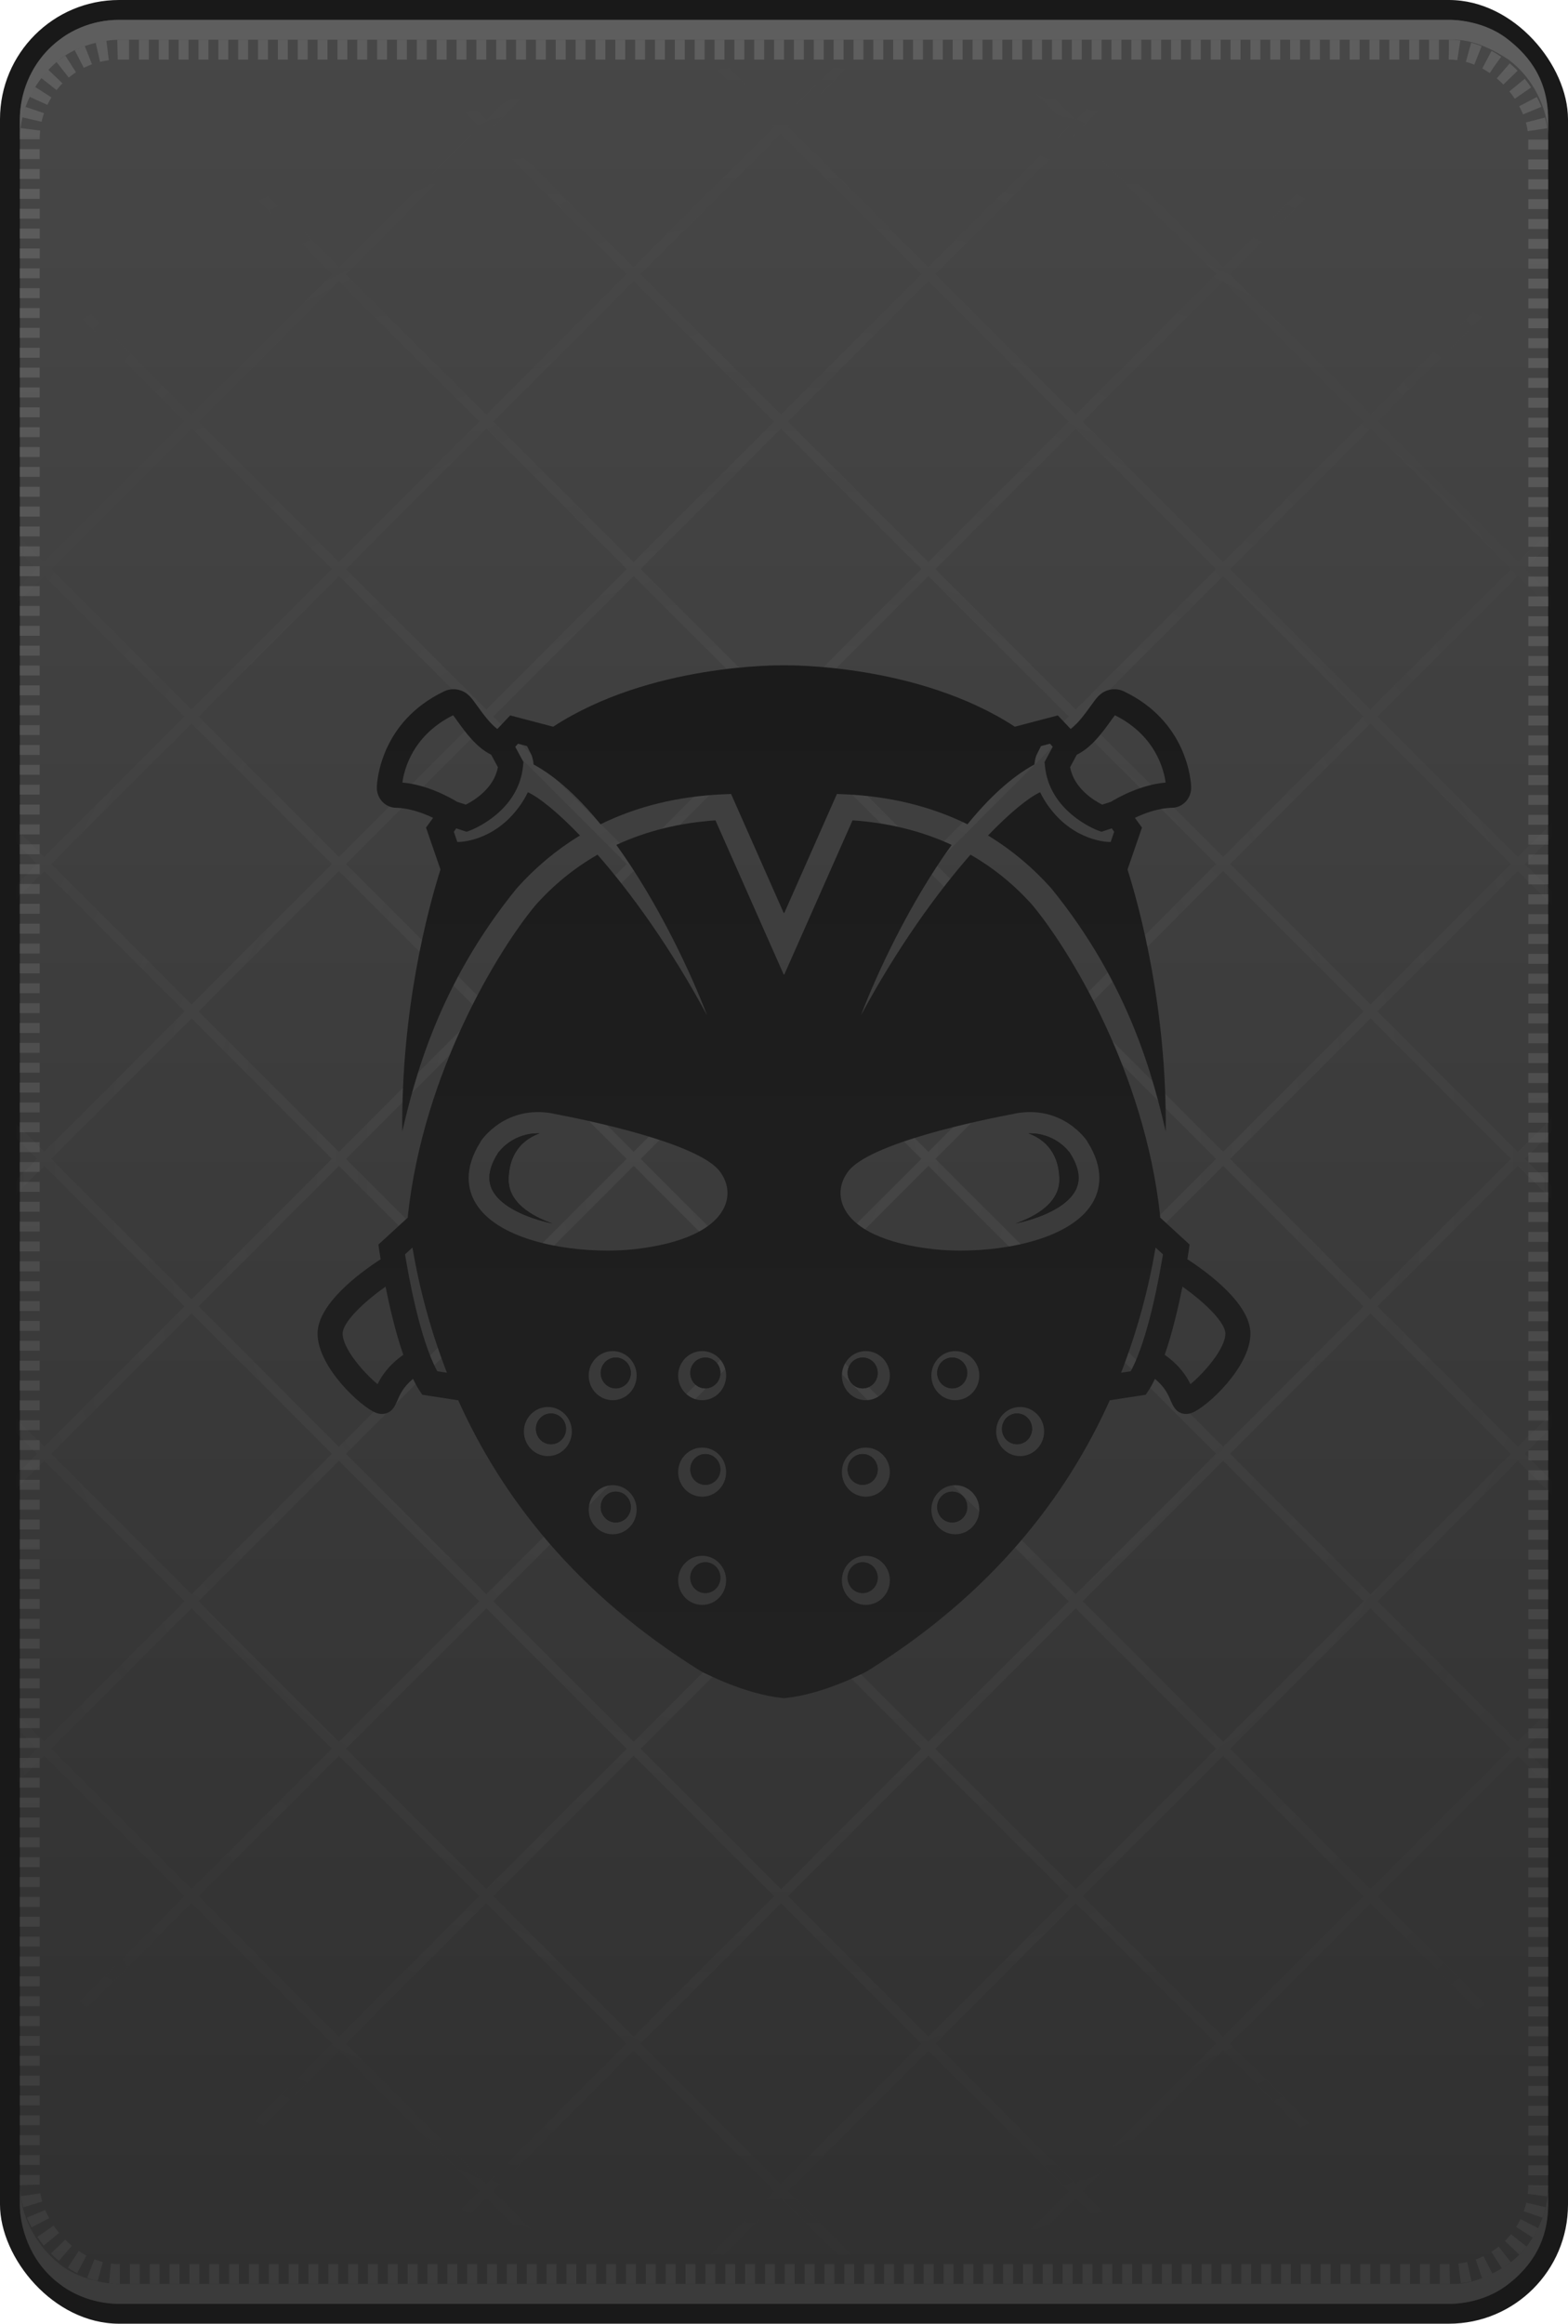 <svg xmlns="http://www.w3.org/2000/svg" fill="none" viewBox="10 2 158 234">
<rect x="10" y="2" width="158" height="234" rx="12" fill="#191919"/>
<g filter="url(#filter0_n_3958_8846)">
<rect x="12" y="4" width="154" height="230" rx="10" fill="url(#paint0_linear_3958_8846)"/>
</g>
<g filter="url(#filter1_n_3958_8846)">
<rect x="13" y="7" width="152" height="224" rx="9" stroke="url(#paint1_linear_3958_8846)" stroke-width="2" stroke-dasharray="1 1"/>
</g>
<g opacity="0.18">
<mask id="mask0_3958_8846" style="mask-type:alpha" maskUnits="userSpaceOnUse" x="12" y="6" width="154" height="226">
<rect x="12" y="6" width="154" height="226" rx="10" fill="url(#paint2_radial_3958_8846)"/>
</mask>
<g mask="url(#mask0_3958_8846)">
<path d="M96.479 -142.222L97.186 -141.515L-171.515 127.186L-172.222 126.479L96.479 -142.222Z" fill="#777777"/>
<path d="M111.328 -127.373L112.035 -126.665L-156.665 142.035L-157.372 141.328L111.328 -127.373Z" fill="#777777"/>
<path d="M126.177 -112.523L126.884 -111.816L-141.816 156.884L-142.523 156.177L126.177 -112.523Z" fill="#777777"/>
<path d="M141.027 -97.674L141.734 -96.967L-126.967 171.734L-127.674 171.026L141.027 -97.674Z" fill="#777777"/>
<path d="M155.876 -82.825L156.583 -82.118L-112.118 186.583L-112.825 185.876L155.876 -82.825Z" fill="#777777"/>
<path d="M170.725 -67.976L171.432 -67.269L-97.268 201.432L-97.975 200.725L170.725 -67.976Z" fill="#777777"/>
<path d="M185.574 -53.126L186.281 -52.419L-82.419 216.281L-83.126 215.574L185.574 -53.126Z" fill="#777777"/>
<path d="M200.424 -38.277L201.131 -37.57L-67.57 231.131L-68.277 230.423L200.424 -38.277Z" fill="#777777"/>
<path d="M215.273 -23.428L215.98 -22.721L-52.721 245.98L-53.428 245.273L215.273 -23.428Z" fill="#777777"/>
<path d="M230.122 -8.579L230.829 -7.872L-37.871 260.829L-38.578 260.122L230.122 -8.579Z" fill="#777777"/>
<path d="M244.971 6.271L245.678 6.978L-23.022 275.678L-23.729 274.971L244.971 6.271Z" fill="#777777"/>
<path d="M259.821 21.12L260.528 21.827L-8.173 290.528L-8.88 289.82L259.821 21.12Z" fill="#777777"/>
<path d="M274.67 35.969L275.377 36.676L6.676 305.377L5.969 304.67L274.67 35.969Z" fill="#777777"/>
<path d="M289.519 50.818L290.226 51.526L21.526 320.226L20.819 319.519L289.519 50.818Z" fill="#777777"/>
<path d="M304.368 65.668L305.075 66.375L36.375 335.075L35.668 334.368L304.368 65.668Z" fill="#777777"/>
<path d="M319.218 80.517L319.925 81.224L51.224 349.925L50.517 349.217L319.218 80.517Z" fill="#777777"/>
<path d="M334.067 95.366L334.774 96.073L66.073 364.774L65.366 364.067L334.067 95.366Z" fill="#777777"/>
<path d="M348.916 110.215L349.623 110.922L80.922 379.623L80.215 378.916L348.916 110.215Z" fill="#777777"/>
<path d="M-172.222 110.922L-171.515 110.215L97.186 378.916L96.479 379.623L-172.222 110.922Z" fill="#777777"/>
<path d="M-157.372 96.073L-156.665 95.366L112.035 364.067L111.328 364.774L-157.372 96.073Z" fill="#777777"/>
<path d="M-142.523 81.224L-141.816 80.517L126.884 349.217L126.177 349.924L-142.523 81.224Z" fill="#777777"/>
<path d="M-127.674 66.375L-126.967 65.668L141.734 334.368L141.027 335.075L-127.674 66.375Z" fill="#777777"/>
<path d="M-112.825 51.525L-112.118 50.818L156.583 319.519L155.876 320.226L-112.825 51.525Z" fill="#777777"/>
<path d="M-97.975 36.676L-97.268 35.969L171.432 304.67L170.725 305.377L-97.975 36.676Z" fill="#777777"/>
<path d="M-83.126 21.827L-82.419 21.12L186.281 289.82L185.574 290.528L-83.126 21.827Z" fill="#777777"/>
<path d="M-68.277 6.978L-67.57 6.271L201.131 274.971L200.424 275.678L-68.277 6.978Z" fill="#777777"/>
<path d="M-53.428 -7.872L-52.721 -8.579L215.98 260.122L215.273 260.829L-53.428 -7.872Z" fill="#777777"/>
<path d="M-38.578 -22.721L-37.871 -23.428L230.829 245.273L230.122 245.98L-38.578 -22.721Z" fill="#777777"/>
<path d="M-23.729 -37.57L-23.022 -38.277L245.678 230.423L244.971 231.131L-23.729 -37.57Z" fill="#777777"/>
<path d="M-8.88 -52.419L-8.173 -53.126L260.528 215.574L259.821 216.281L-8.88 -52.419Z" fill="#777777"/>
<path d="M5.969 -67.269L6.676 -67.976L275.377 200.725L274.67 201.432L5.969 -67.269Z" fill="#777777"/>
<path d="M20.818 -82.118L21.526 -82.825L290.226 185.876L289.519 186.583L20.818 -82.118Z" fill="#777777"/>
<path d="M35.668 -96.967L36.375 -97.674L305.075 171.026L304.368 171.734L35.668 -96.967Z" fill="#777777"/>
<path d="M50.517 -111.816L51.224 -112.523L319.925 156.177L319.218 156.884L50.517 -111.816Z" fill="#777777"/>
<path d="M65.366 -126.665L66.073 -127.373L334.774 141.328L334.067 142.035L65.366 -126.665Z" fill="#777777"/>
<path d="M80.215 -141.515L80.922 -142.222L349.623 126.479L348.916 127.186L80.215 -141.515Z" fill="#777777"/>
</g>
</g>
<g filter="url(#filter2_ddn_3958_8846)">
<path d="M81.073 139.81C80.236 139.81 79.558 139.116 79.558 138.259C79.558 137.402 80.236 136.708 81.073 136.708C81.91 136.708 82.588 137.402 82.588 138.259C82.588 139.116 81.91 139.81 81.073 139.81Z" fill="url(#paint3_linear_3958_8846)"/>
<path d="M81.073 149.526C80.236 149.526 79.558 148.832 79.558 147.975C79.558 147.118 80.236 146.424 81.073 146.424C81.91 146.424 82.588 147.118 82.588 147.975C82.588 148.832 81.91 149.526 81.073 149.526Z" fill="url(#paint4_linear_3958_8846)"/>
<path d="M79.558 158.874C79.558 159.73 80.236 160.424 81.073 160.424C81.91 160.424 82.588 159.73 82.588 158.874C82.588 158.017 81.91 157.323 81.073 157.323C80.236 157.323 79.558 158.017 79.558 158.874Z" fill="url(#paint5_linear_3958_8846)"/>
<path d="M72.049 153.313C71.212 153.313 70.534 152.619 70.534 151.762C70.534 150.905 71.212 150.211 72.049 150.211C72.886 150.211 73.564 150.905 73.564 151.762C73.564 152.619 72.886 153.313 72.049 153.313Z" fill="url(#paint6_linear_3958_8846)"/>
<path d="M70.534 138.259C70.534 139.116 71.212 139.81 72.049 139.81C72.886 139.81 73.564 139.116 73.564 138.259C73.564 137.402 72.886 136.708 72.049 136.708C71.212 136.708 70.534 137.402 70.534 138.259Z" fill="url(#paint7_linear_3958_8846)"/>
<path d="M65.519 145.439C64.682 145.439 64.004 144.745 64.004 143.888C64.004 143.031 64.682 142.337 65.519 142.337C66.356 142.337 67.035 143.031 67.035 143.888C67.035 144.745 66.356 145.439 65.519 145.439Z" fill="url(#paint8_linear_3958_8846)"/>
<path d="M60.179 116.118C59.208 117.661 59.057 118.937 59.71 120.025C60.614 121.525 62.916 122.604 65.662 123.213C63.452 122.416 61.183 121.037 61.25 118.68C61.334 115.724 63.109 114.593 64.364 114.131C61.66 114.062 60.288 115.964 60.179 116.118Z" fill="url(#paint9_linear_3958_8846)"/>
<path d="M96.927 139.81C97.764 139.81 98.442 139.116 98.442 138.259C98.442 137.402 97.764 136.708 96.927 136.708C96.09 136.708 95.412 137.402 95.412 138.259C95.412 139.116 96.09 139.81 96.927 139.81Z" fill="url(#paint10_linear_3958_8846)"/>
<path d="M96.927 149.526C97.764 149.526 98.442 148.832 98.442 147.975C98.442 147.118 97.764 146.424 96.927 146.424C96.09 146.424 95.412 147.118 95.412 147.975C95.412 148.832 96.09 149.526 96.927 149.526Z" fill="url(#paint11_linear_3958_8846)"/>
<path d="M98.442 158.874C98.442 159.73 97.764 160.424 96.927 160.424C96.09 160.424 95.412 159.73 95.412 158.874C95.412 158.017 96.09 157.323 96.927 157.323C97.764 157.323 98.442 158.017 98.442 158.874Z" fill="url(#paint12_linear_3958_8846)"/>
<path d="M105.951 153.313C106.788 153.313 107.466 152.619 107.466 151.762C107.466 150.905 106.788 150.211 105.951 150.211C105.114 150.211 104.436 150.905 104.436 151.762C104.436 152.619 105.114 153.313 105.951 153.313Z" fill="url(#paint13_linear_3958_8846)"/>
<path d="M107.466 138.259C107.466 139.116 106.788 139.81 105.951 139.81C105.114 139.81 104.436 139.116 104.436 138.259C104.436 137.402 105.114 136.708 105.951 136.708C106.788 136.708 107.466 137.402 107.466 138.259Z" fill="url(#paint14_linear_3958_8846)"/>
<path d="M112.481 145.439C113.318 145.439 113.996 144.745 113.996 143.888C113.996 143.031 113.318 142.337 112.481 142.337C111.643 142.337 110.965 143.031 110.965 143.888C110.965 144.745 111.643 145.439 112.481 145.439Z" fill="url(#paint15_linear_3958_8846)"/>
<path d="M117.821 116.118C118.792 117.661 118.943 118.937 118.29 120.025C117.386 121.525 115.084 122.604 112.338 123.213C114.548 122.416 116.817 121.037 116.75 118.68C116.666 115.724 114.891 114.593 113.636 114.131C116.34 114.062 117.712 115.964 117.821 116.118Z" fill="url(#paint16_linear_3958_8846)"/>
<path fill-rule="evenodd" clip-rule="evenodd" d="M89 98.097L88.976 98.151L82.094 82.611C78.47 82.859 75.164 83.681 72.192 85.043L72.109 85.087C76.334 90.919 79.671 98.084 81.251 102.256C77.564 95.401 73.589 89.925 70.215 86.072L70.1 86.132C67.823 87.451 65.764 89.13 63.948 91.169C60.322 95.534 52.661 107.848 51.093 122.491L51.106 122.6L48.13 125.33L48.23 126.015C48.238 126.075 48.28 126.366 48.355 126.819H48.339C46.357 128.103 41.975 131.287 42 134.325C42.034 137.723 46.415 141.703 47.862 142.259C48.096 142.354 48.313 142.388 48.497 142.388C49.083 142.388 49.426 142.045 49.543 141.917C49.767 141.654 49.9 141.349 50.041 141.026L50.044 141.018C50.287 140.453 50.63 139.666 51.617 138.853C51.817 139.264 52.018 139.64 52.235 139.974L52.545 140.453L56.174 141.01C60.556 150.767 68.065 160.507 80.633 168.295L80.708 168.338C80.898 168.439 85.081 170.618 88.811 170.985L88.954 170.998L88.978 171L88.992 170.999L89 170.998L89.008 170.999L89.022 171L89.046 170.998L89.189 170.985C92.919 170.618 97.102 168.439 97.292 168.338L97.367 168.295C109.935 160.507 117.444 150.767 121.826 141.01L125.455 140.453L125.765 139.974C125.982 139.64 126.183 139.264 126.384 138.853C127.37 139.666 127.713 140.453 127.956 141.018L127.959 141.026C128.1 141.349 128.233 141.654 128.457 141.917C128.574 142.045 128.917 142.388 129.503 142.388C129.687 142.388 129.904 142.354 130.138 142.259C131.585 141.703 135.966 137.723 136 134.325C136.025 131.287 131.643 128.103 129.661 126.819H129.645C129.72 126.366 129.762 126.075 129.77 126.015L129.871 125.33L126.894 122.6L126.907 122.491C125.339 107.848 117.678 95.534 114.052 91.169C112.236 89.13 110.177 87.451 107.9 86.132L107.785 86.072C104.411 89.925 100.436 95.401 96.749 102.256C98.329 98.084 101.666 90.919 105.891 85.087L105.808 85.043C102.836 83.681 99.53 82.859 95.906 82.611L89.024 98.151L89 98.097ZM55.037 138.237L54.067 138.091C52.31 134.899 51.157 128.42 50.814 126.314L51.558 125.63C52.252 129.695 53.364 133.949 55.037 138.237ZM50.638 136.431C49.158 137.475 48.447 138.571 48.046 139.384H48.038C46.741 138.322 44.542 135.857 44.526 134.308C44.517 133.187 46.557 131.184 48.849 129.567C49.258 131.595 49.852 134.171 50.638 136.431ZM78.335 138.524C78.335 137.162 79.424 136.057 80.755 136.057C82.086 136.057 83.166 137.154 83.166 138.524C83.166 139.895 82.094 141.001 80.755 141.001C79.415 141.001 78.335 139.887 78.335 138.524ZM78.335 148.241C78.335 146.878 79.424 145.773 80.755 145.773C82.086 145.773 83.166 146.87 83.166 148.241C83.166 149.611 82.094 150.717 80.755 150.717C79.415 150.717 78.335 149.603 78.335 148.241ZM80.755 156.672C79.424 156.672 78.335 157.777 78.335 159.139C78.335 160.502 79.415 161.615 80.755 161.615C82.094 161.615 83.166 160.51 83.166 159.139C83.166 157.768 82.086 156.672 80.755 156.672ZM69.32 152.028C69.32 150.665 70.408 149.56 71.739 149.56C73.07 149.56 74.15 150.657 74.15 152.028C74.15 153.398 73.079 154.504 71.739 154.504C70.4 154.504 69.32 153.39 69.32 152.028ZM71.739 136.057C70.408 136.057 69.32 137.162 69.32 138.524C69.32 139.887 70.4 141.001 71.739 141.001C73.079 141.001 74.15 139.895 74.15 138.524C74.15 137.154 73.07 136.057 71.739 136.057ZM62.791 144.153C62.791 142.791 63.879 141.686 65.21 141.686C66.541 141.686 67.621 142.783 67.621 144.153C67.621 145.524 66.549 146.63 65.21 146.63C63.87 146.63 62.791 145.516 62.791 144.153ZM65.729 112.134C60.932 111.235 58.538 114.782 58.438 114.936V114.953C56.638 117.789 57.165 119.888 57.927 121.156C60.011 124.627 66.231 125.937 71.187 125.937C72.108 125.937 72.995 125.895 73.799 125.809C78.779 125.278 82.052 123.735 83.023 121.473C83.517 120.317 83.358 119.092 82.563 118.003C80.47 115.116 69.144 112.785 65.729 112.143V112.134ZM123.933 138.091L122.963 138.237C124.636 133.949 125.748 129.695 126.442 125.63L127.186 126.314C126.843 128.42 125.689 134.899 123.933 138.091ZM129.954 139.384C129.553 138.571 128.842 137.475 127.362 136.431C128.148 134.171 128.742 131.595 129.151 129.567C131.443 131.184 133.483 133.187 133.475 134.308C133.458 135.857 131.259 138.322 129.962 139.384H129.954ZM97.245 136.057C98.576 136.057 99.665 137.162 99.665 138.524C99.665 139.887 98.585 141.001 97.245 141.001C95.906 141.001 94.834 139.895 94.834 138.524C94.834 137.154 95.914 136.057 97.245 136.057ZM97.245 145.773C98.576 145.773 99.665 146.878 99.665 148.241C99.665 149.603 98.585 150.717 97.245 150.717C95.906 150.717 94.834 149.611 94.834 148.241C94.834 146.87 95.914 145.773 97.245 145.773ZM99.665 159.139C99.665 157.777 98.576 156.672 97.245 156.672C95.914 156.672 94.834 157.768 94.834 159.139C94.834 160.51 95.906 161.615 97.245 161.615C98.585 161.615 99.665 160.502 99.665 159.139ZM106.261 149.56C107.592 149.56 108.68 150.665 108.68 152.028C108.68 153.39 107.6 154.504 106.261 154.504C104.921 154.504 103.85 153.398 103.85 152.028C103.85 150.657 104.93 149.56 106.261 149.56ZM108.68 138.524C108.68 137.162 107.592 136.057 106.261 136.057C104.93 136.057 103.85 137.154 103.85 138.524C103.85 139.895 104.921 141.001 106.261 141.001C107.6 141.001 108.68 139.887 108.68 138.524ZM112.79 141.686C114.121 141.686 115.21 142.791 115.21 144.153C115.21 145.516 114.13 146.63 112.79 146.63C111.451 146.63 110.379 145.524 110.379 144.153C110.379 142.783 111.459 141.686 112.79 141.686ZM119.562 114.936C119.462 114.782 117.068 111.235 112.271 112.134V112.143C108.856 112.785 97.53 115.116 95.437 118.003C94.642 119.092 94.483 120.317 94.977 121.473C95.948 123.735 99.221 125.278 104.202 125.809C105.005 125.895 105.892 125.937 106.813 125.937C111.769 125.937 117.989 124.627 120.073 121.156C120.835 119.888 121.362 117.789 119.562 114.953V114.936Z" fill="url(#paint17_linear_3958_8846)"/>
<path fill-rule="evenodd" clip-rule="evenodd" d="M60.179 116.118C59.208 117.661 59.057 118.937 59.71 120.025C60.614 121.525 62.916 122.604 65.662 123.213C63.452 122.416 61.183 121.037 61.25 118.68C61.334 115.724 63.109 114.593 64.364 114.131C61.66 114.062 60.288 115.964 60.179 116.118ZM79.558 138.259C79.558 139.116 80.236 139.81 81.073 139.81C81.91 139.81 82.588 139.116 82.588 138.259C82.588 137.402 81.91 136.708 81.073 136.708C80.236 136.708 79.558 137.402 79.558 138.259ZM70.534 138.259C70.534 139.116 71.212 139.81 72.049 139.81C72.886 139.81 73.564 139.116 73.564 138.259C73.564 137.402 72.886 136.708 72.049 136.708C71.212 136.708 70.534 137.402 70.534 138.259ZM64.004 143.888C64.004 144.745 64.682 145.439 65.519 145.439C66.356 145.439 67.035 144.745 67.035 143.888C67.035 143.031 66.356 142.337 65.519 142.337C64.682 142.337 64.004 143.031 64.004 143.888ZM81.073 149.526C80.236 149.526 79.558 148.832 79.558 147.975C79.558 147.118 80.236 146.424 81.073 146.424C81.91 146.424 82.588 147.118 82.588 147.975C82.588 148.832 81.91 149.526 81.073 149.526ZM70.534 151.762C70.534 152.619 71.212 153.313 72.049 153.313C72.886 153.313 73.564 152.619 73.564 151.762C73.564 150.905 72.886 150.211 72.049 150.211C71.212 150.211 70.534 150.905 70.534 151.762ZM79.558 158.874C79.558 159.73 80.236 160.424 81.073 160.424C81.91 160.424 82.588 159.73 82.588 158.874C82.588 158.017 81.91 157.323 81.073 157.323C80.236 157.323 79.558 158.017 79.558 158.874Z" fill="url(#paint18_linear_3958_8846)"/>
<path fill-rule="evenodd" clip-rule="evenodd" d="M117.821 116.118C118.792 117.661 118.943 118.937 118.29 120.025C117.386 121.525 115.084 122.604 112.338 123.213C114.548 122.416 116.817 121.037 116.75 118.68C116.666 115.724 114.891 114.593 113.636 114.131C116.34 114.062 117.712 115.964 117.821 116.118ZM98.442 138.259C98.442 139.116 97.764 139.81 96.927 139.81C96.09 139.81 95.412 139.116 95.412 138.259C95.412 137.402 96.09 136.708 96.927 136.708C97.764 136.708 98.442 137.402 98.442 138.259ZM107.466 138.259C107.466 139.116 106.788 139.81 105.951 139.81C105.114 139.81 104.436 139.116 104.436 138.259C104.436 137.402 105.114 136.708 105.951 136.708C106.788 136.708 107.466 137.402 107.466 138.259ZM113.996 143.888C113.996 144.745 113.318 145.439 112.481 145.439C111.643 145.439 110.965 144.745 110.965 143.888C110.965 143.031 111.643 142.337 112.481 142.337C113.318 142.337 113.996 143.031 113.996 143.888ZM105.951 153.313C106.788 153.313 107.466 152.619 107.466 151.762C107.466 150.905 106.788 150.211 105.951 150.211C105.114 150.211 104.436 150.905 104.436 151.762C104.436 152.619 105.114 153.313 105.951 153.313ZM98.442 147.975C98.442 148.832 97.764 149.526 96.927 149.526C96.09 149.526 95.412 148.832 95.412 147.975C95.412 147.118 96.09 146.424 96.927 146.424C97.764 146.424 98.442 147.118 98.442 147.975ZM98.442 158.874C98.442 159.73 97.764 160.424 96.927 160.424C96.09 160.424 95.412 159.73 95.412 158.874C95.412 158.017 96.09 157.323 96.927 157.323C97.764 157.323 98.442 158.017 98.442 158.874Z" fill="url(#paint19_linear_3958_8846)"/>
<path fill-rule="evenodd" clip-rule="evenodd" d="M89 67.001L88.978 67.001C88.6 66.995 75.481 66.829 65.74 73.181L61.408 72.043L60.112 73.412C59.377 72.856 58.657 71.871 58.147 71.161C57.83 70.716 57.57 70.357 57.311 70.091C56.634 69.398 55.605 69.21 54.752 69.621C48.389 72.659 47.996 78.59 47.971 79.258C47.954 79.797 48.155 80.328 48.514 80.721C48.882 81.115 49.375 81.338 49.911 81.346C51.29 81.372 52.687 81.903 53.64 82.356L52.929 83.34L54.384 87.56C53.099 91.626 50.417 101.649 50.535 113.942C51.76 108.72 54.12 99.209 62.09 89.43C63.931 87.374 65.99 85.652 68.242 84.255L68.448 84.142C66.185 81.784 64.32 80.299 63.19 79.778C62.95 80.291 62.619 80.845 62.169 81.432C59.636 84.736 56.349 84.787 56.216 84.787H56.082L55.731 83.76L55.973 83.417L57.018 83.76L57.428 83.606C57.703 83.496 62.266 81.679 62.705 77.135L62.746 76.742L61.919 75.201L62.203 74.893L63.106 75.132L63.574 76.065H63.566C63.585 76.112 63.721 76.44 63.766 76.982C66.13 78.261 68.411 80.425 70.516 83.009L70.602 82.962C74.226 81.197 78.302 80.195 82.822 79.989L83.668 79.955L88.974 91.946L89 91.887L89.026 91.946L94.332 79.955L95.178 79.989C99.698 80.195 103.774 81.197 107.398 82.962L107.484 83.009C109.589 80.425 111.87 78.261 114.234 76.982C114.279 76.44 114.415 76.112 114.434 76.065H114.426L114.894 75.132L115.797 74.893L116.081 75.201L115.254 76.742L115.295 77.135C115.734 81.679 120.298 83.496 120.572 83.606L120.982 83.76L122.027 83.417L122.269 83.76L121.918 84.787H121.784C121.651 84.787 118.364 84.736 115.831 81.432C115.381 80.845 115.05 80.291 114.81 79.778C113.68 80.299 111.815 81.784 109.552 84.142L109.758 84.255C112.01 85.652 114.069 87.374 115.91 89.43C123.88 99.209 126.24 108.72 127.465 113.942C127.583 101.649 124.901 91.626 123.616 87.56L125.071 83.34L124.36 82.356C125.313 81.903 126.71 81.372 128.089 81.346C128.625 81.338 129.118 81.115 129.486 80.721C129.845 80.328 130.046 79.797 130.029 79.258C130.004 78.59 129.611 72.659 123.248 69.621C122.395 69.21 121.366 69.398 120.689 70.091C120.43 70.357 120.171 70.716 119.853 71.161C119.343 71.871 118.624 72.856 117.888 73.412L116.592 72.043L112.26 73.181C102.519 66.829 89.4 66.995 89.022 67.001L89 67.001ZM59.485 75.997C58.016 75.279 56.905 73.742 56.144 72.689C56.087 72.612 56.026 72.527 55.971 72.45C55.855 72.289 55.746 72.136 55.655 72.026C51.608 74.046 50.73 77.443 50.546 78.804C53.113 79.027 55.446 80.37 56.048 80.739L56.935 81.029C57.771 80.61 59.77 79.403 60.171 77.255L59.493 75.997H59.485ZM118.515 75.997C119.984 75.279 121.095 73.742 121.856 72.689C121.913 72.612 121.974 72.527 122.029 72.45C122.145 72.289 122.254 72.136 122.345 72.026C126.392 74.046 127.27 77.443 127.454 78.804C124.887 79.027 122.554 80.37 121.952 80.739L121.065 81.029C120.229 80.61 118.231 79.403 117.829 77.255L118.506 75.997H118.515Z" fill="url(#paint20_linear_3958_8846)"/>
</g>
<g filter="url(#filter3_n_3958_8846)">
<path d="M12 224V222C12 225 13.5 228 16 230C18 231.6 20.833 232 22 232H156.5C157 232 159 232 162 230C165.2 227.6 166 224 166 222.5V224C166 228.5 163.5 230.8 162 232C160 233.6 157.5 234 156 234H22C19 234 16.833 232.667 16 232C12.8 229.6 12 226 12 224Z" fill="#3B3B3B"/>
</g>
<g filter="url(#filter4_n_3958_8846)">
<path d="M12 14V16C12 13 13.5 10 16 8C18 6.4 20.833 6 22 6H156.5C157 6 159 6 162 8C165.2 10.4 166 14 166 15.5V14C166 9.5 163.5 7.2 162 6C160 4.4 157.5 4 156 4H22C19 4 16.833 5.333 16 6C12.8 8.4 12 12 12 14Z" fill="#5E5E5E"/>
</g>
<defs>
<filter id="filter0_n_3958_8846" x="12" y="4" width="154" height="230" filterUnits="userSpaceOnUse" color-interpolation-filters="sRGB">
<feFlood flood-opacity="0" result="BackgroundImageFix"/>
<feBlend mode="normal" in="SourceGraphic" in2="BackgroundImageFix" result="shape"/>
<feTurbulence type="fractalNoise" baseFrequency="2 2" stitchTiles="stitch" numOctaves="3" result="noise" seed="7264"/>
<feColorMatrix in="noise" type="luminanceToAlpha" result="alphaNoise"/>
<feComponentTransfer in="alphaNoise" result="coloredNoise1">
<feFuncA type="discrete" tableValues="1 1 1 1 1 1 1 1 1 1 1 1 1 1 1 1 1 1 1 1 1 1 1 1 1 1 1 1 1 1 1 1 1 1 1 1 1 1 1 1 1 1 1 1 1 1 1 1 1 1 1 0 0 0 0 0 0 0 0 0 0 0 0 0 0 0 0 0 0 0 0 0 0 0 0 0 0 0 0 0 0 0 0 0 0 0 0 0 0 0 0 0 0 0 0 0 0 0 0 0 "/>
</feComponentTransfer>
<feComposite operator="in" in2="shape" in="coloredNoise1" result="noise1Clipped"/>
<feFlood flood-color="rgba(27, 27, 27, 0.06)" result="color1Flood"/>
<feComposite operator="in" in2="noise1Clipped" in="color1Flood" result="color1"/>
<feMerge result="effect1_noise_3958_8846">
<feMergeNode in="shape"/>
<feMergeNode in="color1"/>
</feMerge>
</filter>
<filter id="filter1_n_3958_8846" x="12" y="6" width="154" height="226" filterUnits="userSpaceOnUse" color-interpolation-filters="sRGB">
<feFlood flood-opacity="0" result="BackgroundImageFix"/>
<feBlend mode="normal" in="SourceGraphic" in2="BackgroundImageFix" result="shape"/>
<feTurbulence type="fractalNoise" baseFrequency="2 2" stitchTiles="stitch" numOctaves="3" result="noise" seed="7264"/>
<feColorMatrix in="noise" type="luminanceToAlpha" result="alphaNoise"/>
<feComponentTransfer in="alphaNoise" result="coloredNoise1">
<feFuncA type="discrete" tableValues="1 1 1 1 1 1 1 1 1 1 1 1 1 1 1 1 1 1 1 1 1 1 1 1 1 1 1 1 1 1 1 1 1 1 1 1 1 1 1 1 1 1 1 1 1 1 1 1 1 1 1 0 0 0 0 0 0 0 0 0 0 0 0 0 0 0 0 0 0 0 0 0 0 0 0 0 0 0 0 0 0 0 0 0 0 0 0 0 0 0 0 0 0 0 0 0 0 0 0 0 "/>
</feComponentTransfer>
<feComposite operator="in" in2="shape" in="coloredNoise1" result="noise1Clipped"/>
<feFlood flood-color="rgba(27, 27, 27, 0.06)" result="color1Flood"/>
<feComposite operator="in" in2="noise1Clipped" in="color1Flood" result="color1"/>
<feMerge result="effect1_noise_3958_8846">
<feMergeNode in="shape"/>
<feMergeNode in="color1"/>
</feMerge>
</filter>
<filter id="filter2_ddn_3958_8846" x="0" y="25" width="178" height="188" filterUnits="userSpaceOnUse" color-interpolation-filters="sRGB">
<feFlood flood-opacity="0" result="BackgroundImageFix"/>
<feColorMatrix in="SourceAlpha" type="matrix" values="0 0 0 0 0 0 0 0 0 0 0 0 0 0 0 0 0 0 127 0" result="hardAlpha"/>
<feOffset/>
<feGaussianBlur stdDeviation="21"/>
<feComposite in2="hardAlpha" operator="out"/>
<feColorMatrix type="matrix" values="0 0 0 0 0.278 0 0 0 0 0.278 0 0 0 0 0.278 0 0 0 1 0"/>
<feBlend mode="normal" in2="BackgroundImageFix" result="effect1_dropShadow_3958_8846"/>
<feColorMatrix in="SourceAlpha" type="matrix" values="0 0 0 0 0 0 0 0 0 0 0 0 0 0 0 0 0 0 127 0" result="hardAlpha"/>
<feOffset dy="2"/>
<feComposite in2="hardAlpha" operator="out"/>
<feColorMatrix type="matrix" values="0 0 0 0 0.278 0 0 0 0 0.278 0 0 0 0 0.278 0 0 0 1 0"/>
<feBlend mode="normal" in2="effect1_dropShadow_3958_8846" result="effect2_dropShadow_3958_8846"/>
<feBlend mode="normal" in="SourceGraphic" in2="BackgroundImageFix" result="shape"/>
<feTurbulence type="fractalNoise" baseFrequency="1 1" stitchTiles="stitch" numOctaves="3" result="noise" seed="7264"/>
<feColorMatrix in="noise" type="luminanceToAlpha" result="alphaNoise"/>
<feComponentTransfer in="alphaNoise" result="coloredNoise1">
<feFuncA type="discrete" tableValues="1 1 1 1 1 1 1 1 1 1 1 1 1 1 1 1 1 1 1 1 1 1 1 1 1 1 1 1 1 1 1 1 1 1 1 1 1 1 1 1 1 1 1 1 1 1 1 1 1 1 1 0 0 0 0 0 0 0 0 0 0 0 0 0 0 0 0 0 0 0 0 0 0 0 0 0 0 0 0 0 0 0 0 0 0 0 0 0 0 0 0 0 0 0 0 0 0 0 0 0 "/>
</feComponentTransfer>
<feComposite operator="in" in2="shape" in="coloredNoise1" result="noise1Clipped"/>
<feFlood flood-color="rgba(48, 48, 48, 0.12)" result="color1Flood"/>
<feComposite operator="in" in2="noise1Clipped" in="color1Flood" result="color1"/>
<feMerge result="effect3_noise_3958_8846">
<feMergeNode in="shape"/>
<feMergeNode in="color1"/>
</feMerge>
<feBlend mode="normal" in="effect3_noise_3958_8846" in2="effect2_dropShadow_3958_8846" result="effect3_noise_3958_8846"/>
</filter>
<filter id="filter3_n_3958_8846" x="12" y="222" width="154" height="12" filterUnits="userSpaceOnUse" color-interpolation-filters="sRGB">
<feFlood flood-opacity="0" result="BackgroundImageFix"/>
<feBlend mode="normal" in="SourceGraphic" in2="BackgroundImageFix" result="shape"/>
<feTurbulence type="fractalNoise" baseFrequency="2 2" stitchTiles="stitch" numOctaves="3" result="noise" seed="7264"/>
<feColorMatrix in="noise" type="luminanceToAlpha" result="alphaNoise"/>
<feComponentTransfer in="alphaNoise" result="coloredNoise1">
<feFuncA type="discrete" tableValues="1 1 1 1 1 1 1 1 1 1 1 1 1 1 1 1 1 1 1 1 1 1 1 1 1 1 1 1 1 1 1 1 1 1 1 1 1 1 1 1 1 1 1 1 1 1 1 1 1 1 1 0 0 0 0 0 0 0 0 0 0 0 0 0 0 0 0 0 0 0 0 0 0 0 0 0 0 0 0 0 0 0 0 0 0 0 0 0 0 0 0 0 0 0 0 0 0 0 0 0 "/>
</feComponentTransfer>
<feComposite operator="in" in2="shape" in="coloredNoise1" result="noise1Clipped"/>
<feFlood flood-color="rgba(27, 27, 27, 0.06)" result="color1Flood"/>
<feComposite operator="in" in2="noise1Clipped" in="color1Flood" result="color1"/>
<feMerge result="effect1_noise_3958_8846">
<feMergeNode in="shape"/>
<feMergeNode in="color1"/>
</feMerge>
</filter>
<filter id="filter4_n_3958_8846" x="12" y="4" width="154" height="12" filterUnits="userSpaceOnUse" color-interpolation-filters="sRGB">
<feFlood flood-opacity="0" result="BackgroundImageFix"/>
<feBlend mode="normal" in="SourceGraphic" in2="BackgroundImageFix" result="shape"/>
<feTurbulence type="fractalNoise" baseFrequency="2 2" stitchTiles="stitch" numOctaves="3" result="noise" seed="7264"/>
<feColorMatrix in="noise" type="luminanceToAlpha" result="alphaNoise"/>
<feComponentTransfer in="alphaNoise" result="coloredNoise1">
<feFuncA type="discrete" tableValues="1 1 1 1 1 1 1 1 1 1 1 1 1 1 1 1 1 1 1 1 1 1 1 1 1 1 1 1 1 1 1 1 1 1 1 1 1 1 1 1 1 1 1 1 1 1 1 1 1 1 1 0 0 0 0 0 0 0 0 0 0 0 0 0 0 0 0 0 0 0 0 0 0 0 0 0 0 0 0 0 0 0 0 0 0 0 0 0 0 0 0 0 0 0 0 0 0 0 0 0 "/>
</feComponentTransfer>
<feComposite operator="in" in2="shape" in="coloredNoise1" result="noise1Clipped"/>
<feFlood flood-color="rgba(27, 27, 27, 0.06)" result="color1Flood"/>
<feComposite operator="in" in2="noise1Clipped" in="color1Flood" result="color1"/>
<feMerge result="effect1_noise_3958_8846">
<feMergeNode in="shape"/>
<feMergeNode in="color1"/>
</feMerge>
</filter>
<linearGradient id="paint0_linear_3958_8846" x1="89" y1="4" x2="89" y2="234" gradientUnits="userSpaceOnUse">
<stop stop-color="#474747"/>
<stop offset="1" stop-color="#303030"/>
</linearGradient>
<linearGradient id="paint1_linear_3958_8846" x1="89" y1="6" x2="89" y2="232" gradientUnits="userSpaceOnUse">
<stop stop-color="#5E5E5E"/>
<stop offset="1" stop-color="#3B3B3B"/>
</linearGradient>
<radialGradient id="paint2_radial_3958_8846" cx="0" cy="0" r="1" gradientUnits="userSpaceOnUse" gradientTransform="translate(89 119) rotate(90) scale(113 113)">
<stop stop-color="#E2E2E2"/>
<stop offset="1" stop-color="#B1B1B1" stop-opacity="0"/>
</radialGradient>
<linearGradient id="paint3_linear_3958_8846" x1="89" y1="67" x2="89" y2="171" gradientUnits="userSpaceOnUse">
<stop stop-color="#1B1B1B"/>
<stop offset="1" stop-color="#212121"/>
</linearGradient>
<linearGradient id="paint4_linear_3958_8846" x1="89" y1="67" x2="89" y2="171" gradientUnits="userSpaceOnUse">
<stop stop-color="#1B1B1B"/>
<stop offset="1" stop-color="#212121"/>
</linearGradient>
<linearGradient id="paint5_linear_3958_8846" x1="89" y1="67" x2="89" y2="171" gradientUnits="userSpaceOnUse">
<stop stop-color="#1B1B1B"/>
<stop offset="1" stop-color="#212121"/>
</linearGradient>
<linearGradient id="paint6_linear_3958_8846" x1="89" y1="67" x2="89" y2="171" gradientUnits="userSpaceOnUse">
<stop stop-color="#1B1B1B"/>
<stop offset="1" stop-color="#212121"/>
</linearGradient>
<linearGradient id="paint7_linear_3958_8846" x1="89" y1="67" x2="89" y2="171" gradientUnits="userSpaceOnUse">
<stop stop-color="#1B1B1B"/>
<stop offset="1" stop-color="#212121"/>
</linearGradient>
<linearGradient id="paint8_linear_3958_8846" x1="89" y1="67" x2="89" y2="171" gradientUnits="userSpaceOnUse">
<stop stop-color="#1B1B1B"/>
<stop offset="1" stop-color="#212121"/>
</linearGradient>
<linearGradient id="paint9_linear_3958_8846" x1="89" y1="67" x2="89" y2="171" gradientUnits="userSpaceOnUse">
<stop stop-color="#1B1B1B"/>
<stop offset="1" stop-color="#212121"/>
</linearGradient>
<linearGradient id="paint10_linear_3958_8846" x1="89" y1="67" x2="89" y2="171" gradientUnits="userSpaceOnUse">
<stop stop-color="#1B1B1B"/>
<stop offset="1" stop-color="#212121"/>
</linearGradient>
<linearGradient id="paint11_linear_3958_8846" x1="89" y1="67" x2="89" y2="171" gradientUnits="userSpaceOnUse">
<stop stop-color="#1B1B1B"/>
<stop offset="1" stop-color="#212121"/>
</linearGradient>
<linearGradient id="paint12_linear_3958_8846" x1="89" y1="67" x2="89" y2="171" gradientUnits="userSpaceOnUse">
<stop stop-color="#1B1B1B"/>
<stop offset="1" stop-color="#212121"/>
</linearGradient>
<linearGradient id="paint13_linear_3958_8846" x1="89" y1="67" x2="89" y2="171" gradientUnits="userSpaceOnUse">
<stop stop-color="#1B1B1B"/>
<stop offset="1" stop-color="#212121"/>
</linearGradient>
<linearGradient id="paint14_linear_3958_8846" x1="89" y1="67" x2="89" y2="171" gradientUnits="userSpaceOnUse">
<stop stop-color="#1B1B1B"/>
<stop offset="1" stop-color="#212121"/>
</linearGradient>
<linearGradient id="paint15_linear_3958_8846" x1="89" y1="67" x2="89" y2="171" gradientUnits="userSpaceOnUse">
<stop stop-color="#1B1B1B"/>
<stop offset="1" stop-color="#212121"/>
</linearGradient>
<linearGradient id="paint16_linear_3958_8846" x1="89" y1="67" x2="89" y2="171" gradientUnits="userSpaceOnUse">
<stop stop-color="#1B1B1B"/>
<stop offset="1" stop-color="#212121"/>
</linearGradient>
<linearGradient id="paint17_linear_3958_8846" x1="89" y1="67" x2="89" y2="171" gradientUnits="userSpaceOnUse">
<stop stop-color="#1B1B1B"/>
<stop offset="1" stop-color="#212121"/>
</linearGradient>
<linearGradient id="paint18_linear_3958_8846" x1="89" y1="67" x2="89" y2="171" gradientUnits="userSpaceOnUse">
<stop stop-color="#1B1B1B"/>
<stop offset="1" stop-color="#212121"/>
</linearGradient>
<linearGradient id="paint19_linear_3958_8846" x1="89" y1="67" x2="89" y2="171" gradientUnits="userSpaceOnUse">
<stop stop-color="#1B1B1B"/>
<stop offset="1" stop-color="#212121"/>
</linearGradient>
<linearGradient id="paint20_linear_3958_8846" x1="89" y1="67" x2="89" y2="171" gradientUnits="userSpaceOnUse">
<stop stop-color="#1B1B1B"/>
<stop offset="1" stop-color="#212121"/>
</linearGradient>
</defs>
</svg>
